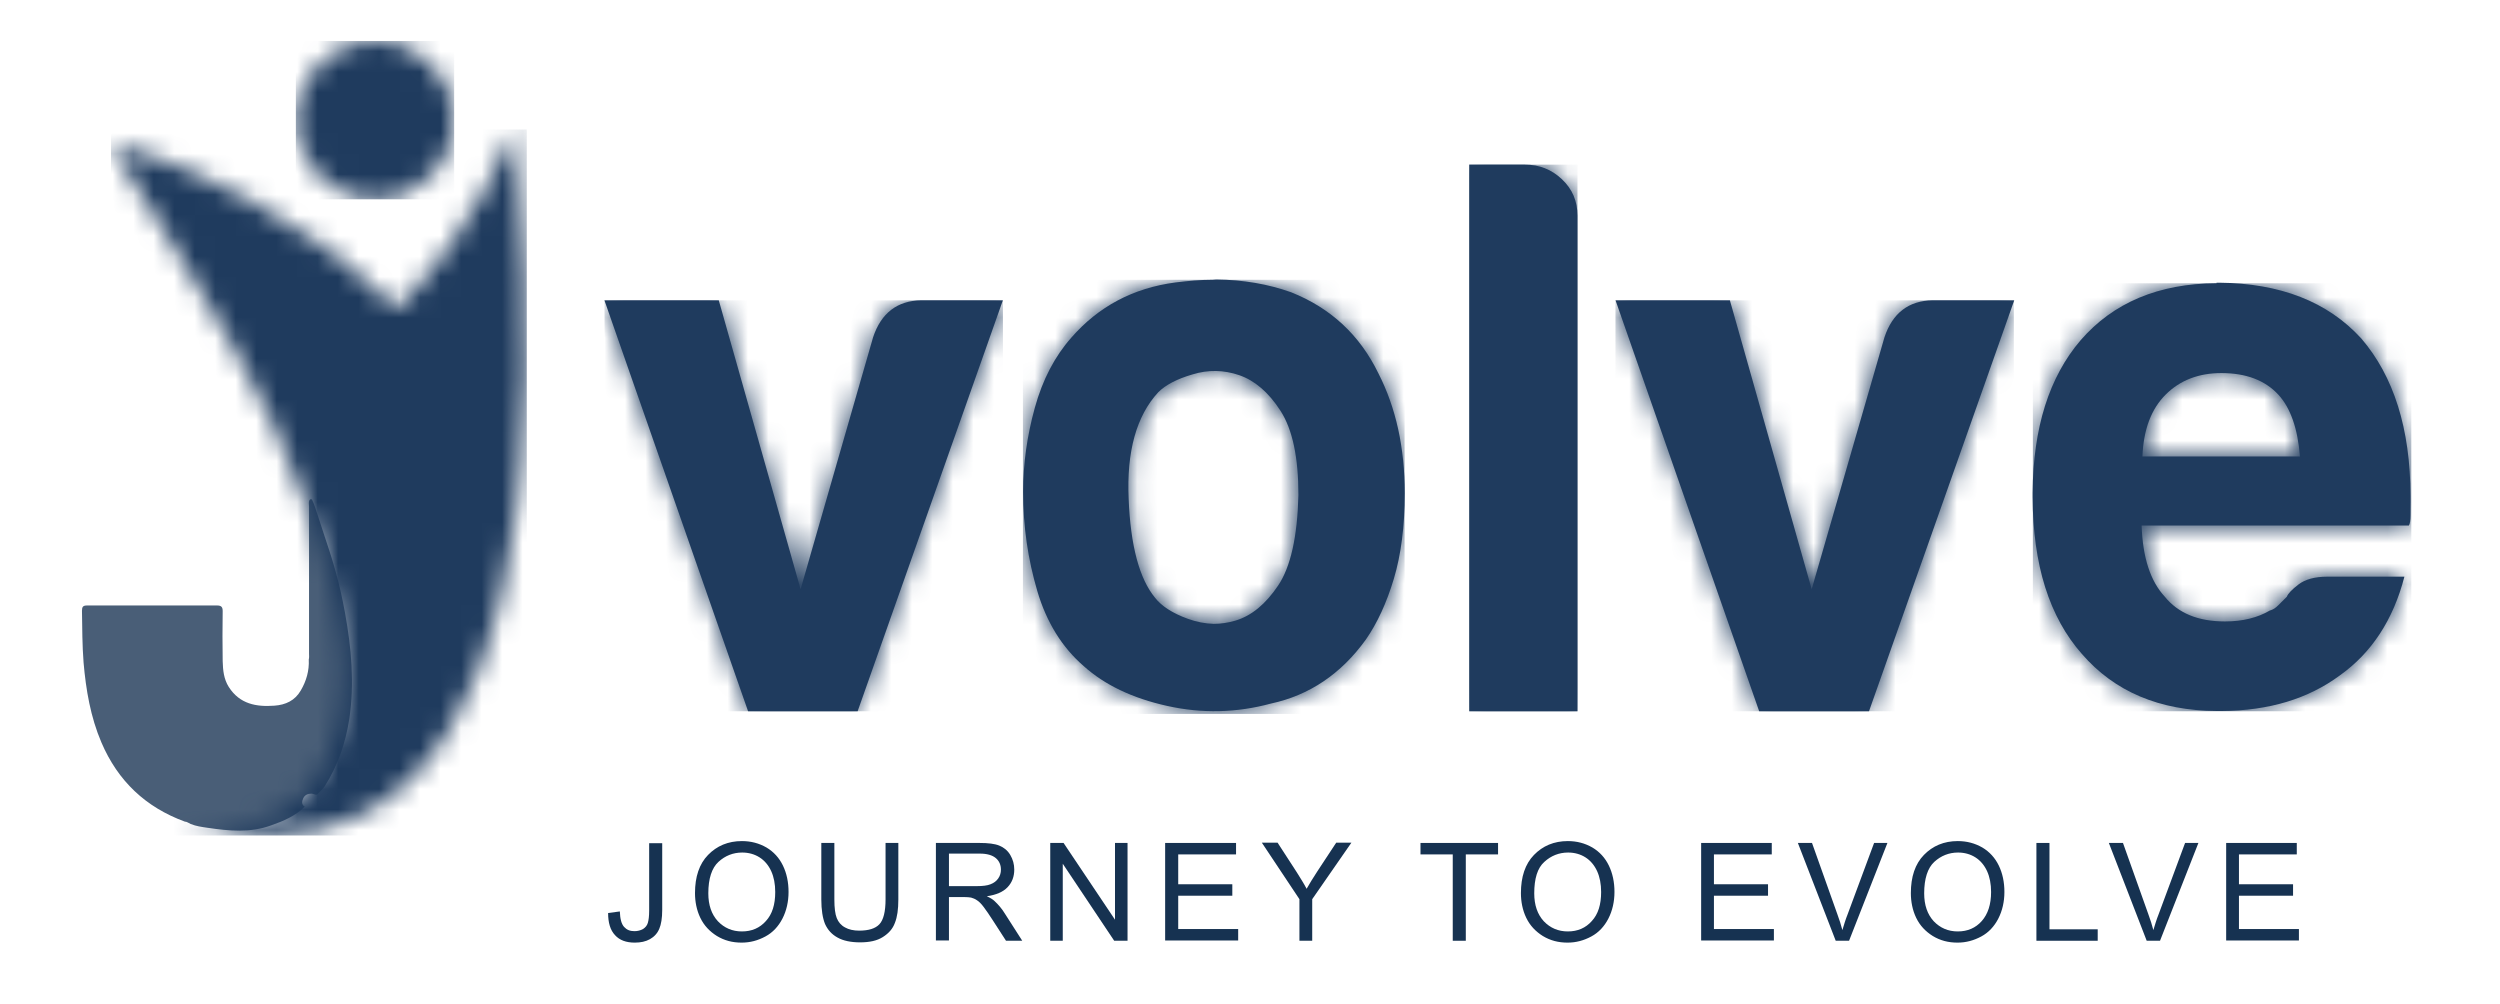 <svg width="122" height="49" viewBox="0 0 122 49" fill="none" xmlns="http://www.w3.org/2000/svg">
<path d="M29.676 44.556L30.248 44.478C30.261 44.843 30.326 45.09 30.456 45.233C30.586 45.376 30.742 45.441 30.963 45.441C31.119 45.441 31.262 45.402 31.38 45.337C31.497 45.259 31.575 45.168 31.614 45.038C31.653 44.908 31.679 44.713 31.679 44.44V41.149H32.316V44.401C32.316 44.804 32.264 45.116 32.173 45.324C32.082 45.545 31.926 45.714 31.718 45.831C31.51 45.948 31.262 46 30.976 46C30.56 46 30.235 45.883 30.014 45.636C29.78 45.389 29.676 45.025 29.676 44.556Z" fill="#163251"/>
<path d="M33.916 43.581C33.916 42.788 34.124 42.163 34.553 41.721C34.983 41.279 35.529 41.045 36.205 41.045C36.647 41.045 37.038 41.149 37.402 41.357C37.753 41.565 38.026 41.864 38.208 42.241C38.39 42.618 38.481 43.048 38.481 43.529C38.481 44.01 38.377 44.452 38.182 44.83C37.987 45.207 37.714 45.506 37.35 45.701C36.986 45.896 36.608 46 36.192 46C35.737 46 35.347 45.896 34.983 45.675C34.631 45.454 34.358 45.168 34.176 44.79C33.994 44.413 33.916 43.997 33.916 43.581ZM34.566 43.594C34.566 44.166 34.722 44.621 35.035 44.959C35.347 45.285 35.737 45.454 36.205 45.454C36.686 45.454 37.077 45.285 37.376 44.947C37.688 44.608 37.831 44.14 37.831 43.529C37.831 43.139 37.766 42.8 37.636 42.514C37.506 42.228 37.311 41.994 37.063 41.838C36.816 41.682 36.53 41.604 36.218 41.604C35.776 41.604 35.386 41.76 35.061 42.059C34.735 42.358 34.566 42.879 34.566 43.594Z" fill="#163251"/>
<path d="M43.202 41.136H43.839V43.893C43.839 44.374 43.787 44.751 43.67 45.038C43.566 45.324 43.371 45.545 43.084 45.727C42.798 45.909 42.434 45.987 41.966 45.987C41.524 45.987 41.147 45.909 40.873 45.753C40.587 45.597 40.392 45.376 40.262 45.09C40.145 44.803 40.08 44.4 40.08 43.893V41.136H40.717V43.893C40.717 44.309 40.756 44.608 40.834 44.803C40.913 44.999 41.042 45.155 41.238 45.259C41.42 45.363 41.654 45.415 41.927 45.415C42.395 45.415 42.72 45.311 42.915 45.103C43.111 44.895 43.215 44.491 43.215 43.893V41.136H43.202Z" fill="#163251"/>
<path d="M45.672 45.909V41.136H47.792C48.221 41.136 48.546 41.175 48.767 41.266C48.988 41.357 49.17 41.5 49.301 41.721C49.431 41.942 49.496 42.176 49.496 42.436C49.496 42.775 49.392 43.061 49.17 43.295C48.949 43.529 48.611 43.672 48.156 43.737C48.325 43.815 48.455 43.893 48.533 43.971C48.715 44.14 48.897 44.348 49.053 44.608L49.886 45.909H49.093L48.455 44.92C48.273 44.634 48.117 44.413 48 44.257C47.883 44.101 47.779 43.997 47.675 43.932C47.584 43.867 47.48 43.828 47.389 43.802C47.311 43.789 47.194 43.776 47.038 43.776H46.309V45.896H45.672V45.909ZM46.309 43.243H47.662C47.948 43.243 48.182 43.217 48.338 43.152C48.507 43.087 48.624 42.996 48.715 42.866C48.806 42.736 48.845 42.592 48.845 42.436C48.845 42.215 48.767 42.02 48.598 41.877C48.429 41.734 48.169 41.656 47.818 41.656H46.309V43.243Z" fill="#163251"/>
<path d="M51.252 45.909V41.136H51.902L54.412 44.882V41.136H55.024V45.909H54.373L51.863 42.15V45.909H51.252Z" fill="#163251"/>
<path d="M56.859 45.909V41.136H60.319V41.695H57.497V43.152H60.137V43.711H57.497V45.337H60.423V45.896H56.859V45.909Z" fill="#163251"/>
<path d="M63.412 45.909V43.88L61.578 41.123H62.346L63.282 42.566C63.451 42.839 63.62 43.099 63.763 43.373C63.906 43.126 64.075 42.839 64.283 42.527L65.207 41.123H65.948L64.036 43.88V45.909H63.412Z" fill="#163251"/>
<path d="M70.894 45.909V41.695H69.32V41.136H73.105V41.695H71.531V45.909H70.894Z" fill="#163251"/>
<path d="M74.221 43.581C74.221 42.788 74.429 42.163 74.858 41.721C75.287 41.279 75.834 41.045 76.51 41.045C76.952 41.045 77.342 41.149 77.706 41.357C78.058 41.565 78.331 41.864 78.513 42.241C78.695 42.618 78.786 43.048 78.786 43.529C78.786 44.01 78.682 44.452 78.487 44.83C78.292 45.207 78.019 45.506 77.654 45.701C77.29 45.896 76.913 46 76.497 46C76.042 46 75.651 45.896 75.287 45.675C74.936 45.454 74.663 45.168 74.481 44.79C74.299 44.413 74.221 43.997 74.221 43.581ZM74.871 43.594C74.871 44.166 75.027 44.621 75.339 44.959C75.651 45.285 76.042 45.454 76.51 45.454C76.991 45.454 77.381 45.285 77.68 44.947C77.993 44.608 78.135 44.14 78.135 43.529C78.135 43.139 78.07 42.8 77.94 42.514C77.81 42.228 77.615 41.994 77.368 41.838C77.121 41.682 76.835 41.604 76.523 41.604C76.081 41.604 75.69 41.76 75.365 42.059C75.027 42.358 74.871 42.879 74.871 43.594Z" fill="#163251"/>
<path d="M83.016 45.909V41.136H86.462V41.695H83.64V43.152H86.28V43.711H83.64V45.337H86.566V45.896H83.016V45.909Z" fill="#163251"/>
<path d="M89.583 45.909L87.736 41.136H88.426L89.661 44.608C89.765 44.882 89.843 45.142 89.908 45.389C89.986 45.129 90.064 44.868 90.168 44.608L91.456 41.136H92.106L90.234 45.909H89.583Z" fill="#163251"/>
<path d="M93.25 43.581C93.25 42.788 93.458 42.163 93.887 41.721C94.317 41.279 94.863 41.045 95.539 41.045C95.981 41.045 96.371 41.149 96.736 41.357C97.087 41.565 97.36 41.864 97.542 42.241C97.724 42.618 97.815 43.048 97.815 43.529C97.815 44.01 97.711 44.452 97.516 44.83C97.321 45.207 97.048 45.506 96.684 45.701C96.319 45.896 95.942 46 95.526 46C95.071 46 94.681 45.896 94.317 45.675C93.965 45.454 93.692 45.168 93.51 44.79C93.328 44.413 93.25 43.997 93.25 43.581ZM93.9 43.594C93.9 44.166 94.056 44.621 94.368 44.959C94.681 45.285 95.071 45.454 95.539 45.454C96.02 45.454 96.41 45.285 96.71 44.947C97.009 44.608 97.165 44.14 97.165 43.529C97.165 43.139 97.1 42.8 96.97 42.514C96.84 42.228 96.645 41.994 96.397 41.838C96.15 41.682 95.864 41.604 95.552 41.604C95.11 41.604 94.72 41.76 94.394 42.059C94.069 42.358 93.9 42.879 93.9 43.594Z" fill="#163251"/>
<path d="M99.377 45.909V41.136H100.014V45.35H102.368V45.909H99.377Z" fill="#163251"/>
<path d="M104.759 45.909L102.912 41.136H103.601L104.837 44.608C104.941 44.882 105.019 45.142 105.084 45.389C105.162 45.129 105.24 44.868 105.344 44.608L106.632 41.136H107.282L105.409 45.909H104.759Z" fill="#163251"/>
<path d="M108.637 45.909V41.136H112.083V41.695H109.261V43.152H111.901V43.711H109.261V45.337H112.187V45.896H108.637V45.909Z" fill="#163251"/>
<path d="M44.96 14.655C43.79 14.668 42.996 15.279 42.606 16.463L39.069 28.753L35.076 14.655H29.496L36.506 34.71H41.852L48.94 14.655H44.96Z" fill="#1F3B5E"/>
<mask id="mask0_5039_12182" style="mask-type:luminance" maskUnits="userSpaceOnUse" x="29" y="14" width="20" height="21">
<path d="M44.964 14.655C43.794 14.668 43 15.279 42.61 16.463L39.072 28.754L35.08 14.655H29.5L36.51 34.71H41.856L48.944 14.655H44.964V14.655Z" fill="white"/>
</mask>
<g mask="url(#mask0_5039_12182)">
<path d="M48.944 14.655H29.5V34.71H48.944V14.655Z" fill="#1F3B5E"/>
</g>
<path d="M57.965 30.197C57.211 29.924 56.678 29.573 56.366 29.169C55.611 28.259 55.169 26.646 55.078 24.344C54.974 22.042 55.455 20.299 56.522 19.142C56.873 18.791 57.432 18.491 58.2 18.27C58.954 18.036 59.721 18.049 60.476 18.309C61.23 18.569 61.906 19.142 62.492 20.052C63.077 20.963 63.363 22.328 63.363 24.162C63.311 26.191 62.986 27.661 62.375 28.571C61.763 29.482 61.074 30.054 60.281 30.288C59.929 30.392 59.578 30.444 59.227 30.444C58.811 30.431 58.395 30.353 57.965 30.197ZM59.188 13.653C58.603 13.653 57.992 13.705 57.367 13.783C55.286 14.056 53.596 14.967 52.282 16.476C51.475 17.386 50.877 18.53 50.5 19.896C50.123 21.262 49.928 22.627 49.928 24.006C49.928 25.684 50.162 27.284 50.617 28.831C51.072 30.379 51.84 31.602 52.893 32.512C53.908 33.422 55.26 34.073 56.964 34.45C58.655 34.827 60.346 34.788 62.023 34.333C63.896 33.93 65.444 32.889 66.654 31.211C67.213 30.405 67.668 29.416 68.019 28.246C68.37 27.075 68.552 25.684 68.552 24.071C68.552 21.847 68.123 19.896 67.265 18.218C66.354 16.345 64.937 15.032 63.012 14.264C61.88 13.861 60.671 13.653 59.357 13.64L59.188 13.653Z" fill="#1F3B5E"/>
<mask id="mask1_5039_12182" style="mask-type:luminance" maskUnits="userSpaceOnUse" x="49" y="13" width="20" height="22">
<path d="M57.968 30.197C57.213 29.924 56.68 29.572 56.368 29.169C55.613 28.259 55.171 26.646 55.08 24.344C54.976 22.042 55.457 20.299 56.524 19.142C56.875 18.79 57.434 18.491 58.202 18.27C58.956 18.036 59.723 18.049 60.478 18.309C61.232 18.569 61.908 19.142 62.494 20.052C63.079 20.962 63.365 22.328 63.365 24.162C63.313 26.191 62.988 27.66 62.377 28.571C61.765 29.481 61.076 30.054 60.282 30.288C59.931 30.392 59.58 30.444 59.229 30.444C58.813 30.431 58.397 30.353 57.968 30.197ZM59.19 13.653C58.605 13.653 57.993 13.705 57.369 13.783C55.288 14.056 53.597 14.966 52.284 16.475C51.477 17.386 50.879 18.53 50.502 19.896C50.125 21.262 49.93 22.627 49.93 24.006C49.93 25.683 50.164 27.283 50.619 28.831C51.074 30.379 51.842 31.601 52.895 32.512C53.91 33.422 55.262 34.072 56.966 34.45C58.657 34.827 60.348 34.788 62.025 34.333C63.898 33.929 65.446 32.889 66.656 31.211C67.215 30.405 67.67 29.416 68.021 28.246C68.372 27.075 68.554 25.683 68.554 24.071C68.554 21.847 68.125 19.896 67.267 18.218C66.356 16.345 64.939 15.031 63.014 14.264C61.882 13.861 60.673 13.653 59.359 13.64L59.19 13.653Z" fill="white"/>
</mask>
<g mask="url(#mask1_5039_12182)">
<path d="M68.543 13.653H49.918V34.84H68.543V13.653Z" fill="#1F3B5E"/>
</g>
<path d="M71.699 8.034V34.71H76.98V10.519C76.98 9.816 76.733 9.231 76.225 8.75C75.718 8.269 75.12 8.034 74.418 8.034H71.699Z" fill="#1F3B5E"/>
<mask id="mask2_5039_12182" style="mask-type:luminance" maskUnits="userSpaceOnUse" x="71" y="8" width="6" height="27">
<path d="M71.701 8.034V34.71H76.982V10.518C76.982 9.816 76.734 9.231 76.227 8.75C75.72 8.268 75.122 8.034 74.419 8.034H71.701V8.034Z" fill="white"/>
</mask>
<g mask="url(#mask2_5039_12182)">
<path d="M76.982 8.034H71.701V34.71H76.982V8.034Z" fill="#1F3B5E"/>
</g>
<path d="M94.315 14.655C93.145 14.668 92.351 15.279 91.961 16.463L88.41 28.753L84.418 14.655H78.838L85.848 34.71H91.207L98.295 14.655H94.315Z" fill="#1F3B5E"/>
<mask id="mask3_5039_12182" style="mask-type:luminance" maskUnits="userSpaceOnUse" x="78" y="14" width="21" height="21">
<path d="M94.311 14.655C93.141 14.668 92.347 15.279 91.957 16.463L88.406 28.754L84.414 14.655H78.834L85.844 34.71H91.203L98.291 14.655H94.311Z" fill="white"/>
</mask>
<g mask="url(#mask3_5039_12182)">
<path d="M98.278 14.655H78.834V34.71H98.278V14.655Z" fill="#1F3B5E"/>
</g>
<path d="M105.681 19.259C106.384 18.557 107.294 18.206 108.4 18.206C109.609 18.206 110.533 18.557 111.183 19.259C111.781 19.909 112.132 20.924 112.237 22.276H104.55C104.602 20.963 104.979 19.961 105.681 19.259ZM108.166 13.822C105.343 13.835 103.119 14.772 101.533 16.606C99.998 18.401 99.217 20.872 99.191 24.045V24.253C99.204 27.57 100.011 30.119 101.598 31.914C103.184 33.748 105.382 34.684 108.192 34.697H108.413C110.728 34.684 112.64 34.099 114.174 32.967C115.735 31.862 116.789 30.249 117.335 28.142H113.563C112.965 28.142 112.497 28.272 112.171 28.519C111.846 28.766 111.651 28.974 111.599 29.118C111.443 29.274 111.313 29.404 111.183 29.534C111.053 29.664 110.923 29.755 110.767 29.794C110.169 30.145 109.44 30.327 108.582 30.327C107.268 30.327 106.293 29.924 105.642 29.118C104.94 28.363 104.563 27.206 104.511 25.645H117.556C117.608 25.554 117.634 25.385 117.634 25.151V24.188C117.621 20.911 116.815 18.361 115.228 16.515C113.589 14.72 111.274 13.822 108.296 13.796H108.166V13.822Z" fill="#1F3B5E"/>
<mask id="mask4_5039_12182" style="mask-type:luminance" maskUnits="userSpaceOnUse" x="99" y="13" width="19" height="22">
<path d="M105.679 19.259C106.382 18.557 107.292 18.206 108.398 18.206C109.607 18.206 110.531 18.557 111.181 19.259C111.779 19.909 112.131 20.924 112.235 22.276H104.548C104.6 20.963 104.977 19.961 105.679 19.259ZM108.164 13.822C105.341 13.835 103.117 14.772 101.531 16.606C99.996 18.401 99.216 20.872 99.189 24.045V24.253C99.203 27.57 100.009 30.119 101.596 31.914C103.182 33.748 105.38 34.684 108.19 34.697H108.411C110.726 34.684 112.638 34.099 114.172 32.967C115.733 31.862 116.787 30.249 117.333 28.142H113.561C112.963 28.142 112.495 28.272 112.17 28.519C111.844 28.766 111.649 28.974 111.597 29.118C111.441 29.274 111.311 29.404 111.181 29.534C111.051 29.664 110.921 29.755 110.765 29.794C110.167 30.145 109.438 30.327 108.58 30.327C107.266 30.327 106.291 29.924 105.64 29.118C104.938 28.363 104.561 27.206 104.509 25.645H117.554C117.606 25.554 117.632 25.385 117.632 25.151V24.188C117.619 20.911 116.813 18.361 115.226 16.515C113.587 14.72 111.272 13.822 108.294 13.796H108.164V13.822V13.822Z" fill="white"/>
</mask>
<g mask="url(#mask4_5039_12182)">
<path d="M117.672 13.822H99.203V34.71H117.672V13.822Z" fill="#1F3B5E"/>
</g>
<path d="M15.094 24.423C15.055 24.514 15.081 24.618 15.081 24.722C15.081 27.115 15.081 29.495 15.081 31.888C15.081 31.992 15.094 32.083 15.068 32.187C15.094 32.734 14.951 33.228 14.678 33.696C14.392 34.19 13.937 34.398 13.39 34.437C12.506 34.502 11.7 34.359 11.166 33.527C10.919 33.137 10.88 32.708 10.867 32.265C10.854 31.446 10.854 30.64 10.867 29.82C10.867 29.625 10.802 29.547 10.594 29.547C8.474 29.547 6.367 29.547 4.247 29.547C4.052 29.547 4 29.612 4 29.807C4.013 30.653 4.013 31.485 4.078 32.33C4.195 33.67 4.416 34.984 4.949 36.232C5.756 38.118 7.108 39.393 9.02 40.095C9.124 40.095 9.215 40.173 9.306 40.212C9.567 40.316 9.84 40.355 10.113 40.394C11.166 40.55 12.207 40.654 13.234 40.277C13.833 40.069 14.405 39.822 14.873 39.367C14.704 39.263 14.73 39.107 14.795 38.964C14.873 38.794 15.016 38.729 15.198 38.729C15.289 38.729 15.367 38.794 15.471 38.781C15.601 38.638 15.745 38.521 15.849 38.365C16.486 37.364 16.863 36.258 17.045 35.088C17.305 33.345 17.149 31.628 16.837 29.911C16.707 29.196 16.551 28.494 16.356 27.804C16.187 27.193 15.979 26.595 15.784 25.996C15.653 25.58 15.51 25.164 15.38 24.761C15.341 24.644 15.302 24.54 15.25 24.436C15.237 24.384 15.211 24.358 15.172 24.358C15.159 24.358 15.12 24.371 15.094 24.423Z" fill="#495E77"/>
<mask id="mask5_5039_12182" style="mask-type:luminance" maskUnits="userSpaceOnUse" x="14" y="2" width="9" height="8">
<path d="M18.261 2C16.154 2.026 14.463 3.717 14.438 5.824V5.902C14.463 8.022 16.18 9.726 18.3 9.726C20.433 9.726 22.163 7.996 22.163 5.863C22.163 3.743 20.459 2.026 18.339 2H18.261V2Z" fill="white"/>
</mask>
<g mask="url(#mask5_5039_12182)">
<path d="M22.163 2H14.438V9.726H22.163V2Z" fill="#1F3B5E"/>
</g>
<mask id="mask6_5039_12182" style="mask-type:luminance" maskUnits="userSpaceOnUse" x="5" y="6" width="21" height="35">
<path d="M14.991 24.8C15.277 25.542 15.511 26.283 15.732 27.037C16.122 28.39 16.434 29.769 16.577 31.173C16.629 31.668 16.694 32.175 16.694 32.682C16.707 33.657 16.616 34.633 16.382 35.596C16.135 36.623 15.758 37.585 15.056 38.392C14.886 38.665 14.652 38.873 14.392 39.055C13.742 39.601 12.988 39.94 12.155 40.07C11.115 40.239 10.061 40.382 9.073 40.056C9.034 40.044 8.982 40.031 8.943 40.017C8.826 39.978 8.709 39.978 8.578 39.888C8.813 40.057 9.06 40.122 9.294 40.2C10.659 40.642 12.077 40.772 13.521 40.746C14.977 40.72 16.369 40.408 17.657 39.744C19.491 38.808 20.843 37.364 21.91 35.635C22.456 34.75 22.911 33.827 23.288 32.851C23.444 32.435 23.64 32.032 23.731 31.603L24.212 30.055C24.329 29.535 24.459 29.027 24.576 28.507C24.836 27.35 25.018 26.179 25.174 24.995C25.265 24.306 25.33 23.617 25.395 22.915C25.551 21.341 25.616 19.754 25.669 18.167C25.707 16.541 25.681 14.929 25.603 13.303C25.512 11.04 25.356 8.764 25.187 6.501C25.187 6.423 25.187 6.332 25.083 6.293C24.966 6.553 24.836 6.813 24.732 7.086C24.42 7.84 24.043 8.569 23.652 9.284C23.171 10.155 22.651 10.988 22.079 11.807C21.311 12.926 20.44 13.953 19.491 14.929C19.348 15.072 19.256 15.046 19.126 14.916C18.983 14.76 18.853 14.604 18.697 14.461C17.605 13.433 16.447 12.471 15.212 11.625C14.223 10.936 13.196 10.299 12.129 9.726C11.18 9.206 10.217 8.725 9.216 8.322C8.735 8.127 8.253 7.944 7.772 7.762C7.343 7.606 6.927 7.424 6.484 7.32C6.133 7.229 5.795 7.086 5.418 7.073C5.431 7.242 5.548 7.346 5.613 7.463C6.237 8.465 6.901 9.44 7.512 10.455C8.396 11.885 9.255 13.316 10.113 14.76C10.633 15.631 11.154 16.515 11.635 17.4C12.246 18.532 12.857 19.65 13.391 20.82" fill="white"/>
</mask>
<g mask="url(#mask6_5039_12182)">
<path d="M25.707 6.319H5.418V40.772H25.707V6.319Z" fill="#1F3B5E"/>
</g>
</svg>
